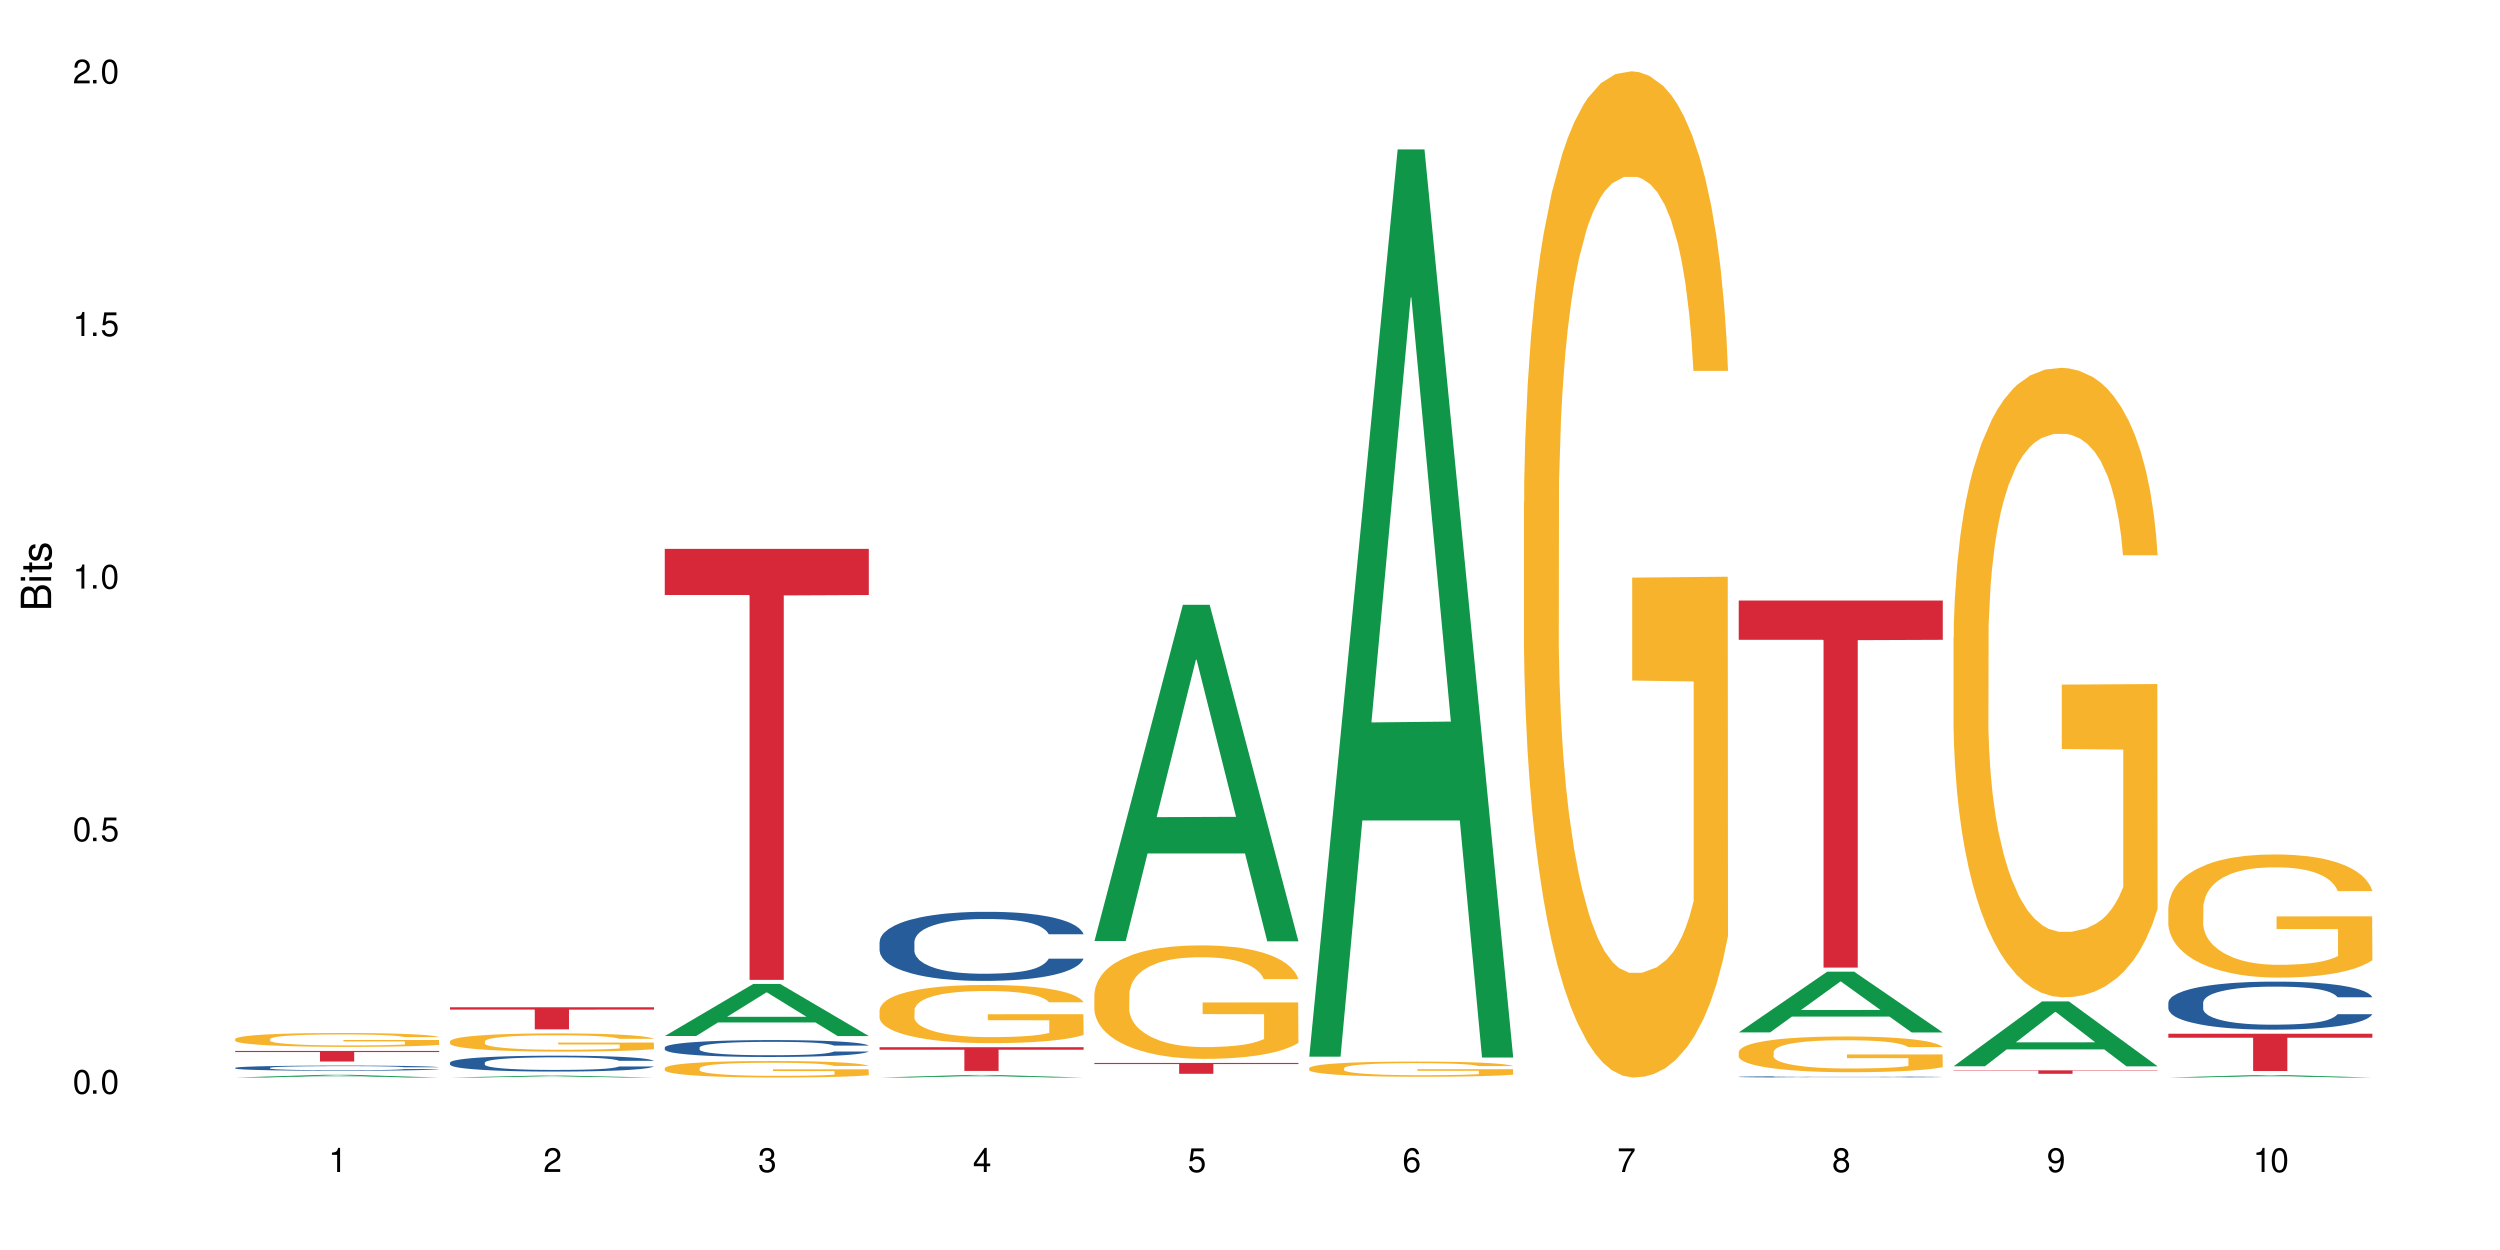 <?xml version="1.0" encoding="UTF-8"?>
<svg xmlns="http://www.w3.org/2000/svg" xmlns:xlink="http://www.w3.org/1999/xlink" width="720" height="360" viewBox="0 0 720 360">
<defs>
<g>
<g id="glyph-0-0">
</g>
<g id="glyph-0-1">
<path d="M 2.641 -6.938 C 2 -6.938 1.422 -6.656 1.078 -6.172 C 0.641 -5.562 0.406 -4.641 0.406 -3.359 C 0.406 -1.016 1.188 0.219 2.641 0.219 C 4.078 0.219 4.859 -1.016 4.859 -3.297 C 4.859 -4.641 4.656 -5.547 4.203 -6.172 C 3.844 -6.656 3.281 -6.938 2.641 -6.938 Z M 2.641 -6.188 C 3.547 -6.188 4 -5.25 4 -3.375 C 4 -1.406 3.562 -0.484 2.625 -0.484 C 1.734 -0.484 1.281 -1.438 1.281 -3.344 C 1.281 -5.25 1.734 -6.188 2.641 -6.188 Z M 2.641 -6.188 "/>
</g>
<g id="glyph-0-2">
<path d="M 1.828 -1 L 0.828 -1 L 0.828 0 L 1.828 0 Z M 1.828 -1 "/>
</g>
<g id="glyph-0-3">
<path d="M 4.562 -6.797 L 1.062 -6.797 L 0.547 -3.094 L 1.328 -3.094 C 1.719 -3.562 2.047 -3.734 2.578 -3.734 C 3.484 -3.734 4.062 -3.109 4.062 -2.094 C 4.062 -1.125 3.484 -0.531 2.578 -0.531 C 1.828 -0.531 1.375 -0.906 1.188 -1.672 L 0.328 -1.672 C 0.453 -1.109 0.547 -0.844 0.75 -0.594 C 1.125 -0.078 1.828 0.219 2.594 0.219 C 3.969 0.219 4.922 -0.781 4.922 -2.219 C 4.922 -3.562 4.031 -4.484 2.719 -4.484 C 2.25 -4.484 1.859 -4.359 1.469 -4.062 L 1.734 -5.969 L 4.562 -5.969 Z M 4.562 -6.797 "/>
</g>
<g id="glyph-0-4">
<path d="M 2.484 -4.938 L 2.484 0 L 3.328 0 L 3.328 -6.938 L 2.766 -6.938 C 2.469 -5.875 2.281 -5.734 0.984 -5.562 L 0.984 -4.938 Z M 2.484 -4.938 "/>
</g>
<g id="glyph-0-5">
<path d="M 4.859 -0.828 L 1.281 -0.828 C 1.359 -1.406 1.672 -1.781 2.5 -2.281 L 3.469 -2.828 C 4.406 -3.344 4.906 -4.062 4.906 -4.906 C 4.906 -5.484 4.672 -6.031 4.266 -6.406 C 3.859 -6.766 3.375 -6.938 2.719 -6.938 C 1.859 -6.938 1.219 -6.625 0.844 -6.031 C 0.609 -5.672 0.5 -5.234 0.484 -4.531 L 1.328 -4.531 C 1.359 -5.016 1.406 -5.281 1.531 -5.516 C 1.75 -5.938 2.188 -6.203 2.703 -6.203 C 3.469 -6.203 4.031 -5.641 4.031 -4.891 C 4.031 -4.344 3.719 -3.859 3.125 -3.516 L 2.234 -3 C 0.812 -2.172 0.406 -1.531 0.328 -0.016 L 4.859 -0.016 Z M 4.859 -0.828 "/>
</g>
<g id="glyph-0-6">
<path d="M 2.125 -3.188 L 2.578 -3.188 C 3.5 -3.188 3.984 -2.766 3.984 -1.922 C 3.984 -1.062 3.469 -0.531 2.594 -0.531 C 1.656 -0.531 1.203 -1 1.156 -2.016 L 0.312 -2.016 C 0.344 -1.453 0.438 -1.094 0.609 -0.781 C 0.953 -0.109 1.625 0.219 2.547 0.219 C 3.953 0.219 4.859 -0.625 4.859 -1.938 C 4.859 -2.828 4.516 -3.297 3.703 -3.594 C 4.344 -3.844 4.656 -4.328 4.656 -5.031 C 4.656 -6.219 3.875 -6.938 2.578 -6.938 C 1.203 -6.938 0.484 -6.172 0.453 -4.703 L 1.297 -4.703 C 1.312 -5.125 1.344 -5.359 1.453 -5.578 C 1.641 -5.969 2.062 -6.203 2.594 -6.203 C 3.344 -6.203 3.797 -5.75 3.797 -5 C 3.797 -4.516 3.609 -4.219 3.25 -4.047 C 3.016 -3.953 2.703 -3.922 2.125 -3.906 Z M 2.125 -3.188 "/>
</g>
<g id="glyph-0-7">
<path d="M 3.141 -1.672 L 3.141 0 L 3.984 0 L 3.984 -1.672 L 4.984 -1.672 L 4.984 -2.438 L 3.984 -2.438 L 3.984 -6.938 L 3.359 -6.938 L 0.266 -2.578 L 0.266 -1.672 Z M 3.141 -2.438 L 1 -2.438 L 3.141 -5.5 Z M 3.141 -2.438 "/>
</g>
<g id="glyph-0-8">
<path d="M 4.781 -5.125 C 4.609 -6.266 3.891 -6.938 2.844 -6.938 C 2.094 -6.938 1.422 -6.578 1.031 -5.953 C 0.594 -5.266 0.406 -4.422 0.406 -3.172 C 0.406 -2 0.578 -1.25 0.984 -0.641 C 1.359 -0.078 1.953 0.219 2.703 0.219 C 3.984 0.219 4.922 -0.75 4.922 -2.094 C 4.922 -3.375 4.062 -4.281 2.844 -4.281 C 2.172 -4.281 1.641 -4.031 1.281 -3.516 C 1.281 -5.234 1.828 -6.188 2.797 -6.188 C 3.391 -6.188 3.797 -5.797 3.938 -5.125 Z M 2.734 -3.531 C 3.547 -3.531 4.062 -2.953 4.062 -2.031 C 4.062 -1.156 3.484 -0.531 2.703 -0.531 C 1.922 -0.531 1.328 -1.188 1.328 -2.078 C 1.328 -2.938 1.906 -3.531 2.734 -3.531 Z M 2.734 -3.531 "/>
</g>
<g id="glyph-0-9">
<path d="M 4.984 -6.797 L 0.438 -6.797 L 0.438 -5.969 L 4.109 -5.969 C 2.5 -3.656 1.828 -2.234 1.328 0 L 2.219 0 C 2.594 -2.172 3.453 -4.047 4.984 -6.094 Z M 4.984 -6.797 "/>
</g>
<g id="glyph-0-10">
<path d="M 3.75 -3.656 C 4.469 -4.094 4.688 -4.438 4.688 -5.078 C 4.688 -6.172 3.844 -6.938 2.641 -6.938 C 1.438 -6.938 0.594 -6.172 0.594 -5.094 C 0.594 -4.438 0.812 -4.094 1.516 -3.656 C 0.734 -3.266 0.359 -2.703 0.359 -1.922 C 0.359 -0.656 1.281 0.219 2.641 0.219 C 3.984 0.219 4.922 -0.656 4.922 -1.922 C 4.922 -2.703 4.531 -3.266 3.75 -3.656 Z M 2.641 -6.188 C 3.359 -6.188 3.812 -5.75 3.812 -5.062 C 3.812 -4.406 3.344 -3.984 2.641 -3.984 C 1.922 -3.984 1.453 -4.406 1.453 -5.078 C 1.453 -5.75 1.922 -6.188 2.641 -6.188 Z M 2.641 -3.266 C 3.484 -3.266 4.062 -2.719 4.062 -1.906 C 4.062 -1.078 3.484 -0.531 2.625 -0.531 C 1.797 -0.531 1.219 -1.094 1.219 -1.906 C 1.219 -2.719 1.781 -3.266 2.641 -3.266 Z M 2.641 -3.266 "/>
</g>
<g id="glyph-0-11">
<path d="M 0.516 -1.578 C 0.672 -0.453 1.406 0.219 2.438 0.219 C 3.188 0.219 3.859 -0.141 4.266 -0.766 C 4.688 -1.453 4.891 -2.297 4.891 -3.547 C 4.891 -4.719 4.703 -5.453 4.312 -6.078 C 3.938 -6.641 3.344 -6.938 2.594 -6.938 C 1.297 -6.938 0.359 -5.969 0.359 -4.625 C 0.359 -3.344 1.234 -2.453 2.453 -2.453 C 3.094 -2.453 3.578 -2.672 4.016 -3.203 C 4 -1.484 3.469 -0.531 2.5 -0.531 C 1.906 -0.531 1.484 -0.906 1.359 -1.578 Z M 2.578 -6.203 C 3.375 -6.203 3.969 -5.531 3.969 -4.641 C 3.969 -3.797 3.391 -3.188 2.547 -3.188 C 1.734 -3.188 1.234 -3.766 1.234 -4.688 C 1.234 -5.562 1.797 -6.203 2.578 -6.203 Z M 2.578 -6.203 "/>
</g>
<g id="glyph-1-0">
</g>
<g id="glyph-1-1">
<path d="M 0 -0.953 L 0 -4.891 C 0 -5.719 -0.234 -6.344 -0.734 -6.797 C -1.188 -7.234 -1.812 -7.469 -2.5 -7.469 C -3.547 -7.469 -4.188 -7 -4.625 -5.875 C -4.984 -6.688 -5.625 -7.094 -6.531 -7.094 C -7.172 -7.094 -7.734 -6.859 -8.141 -6.391 C -8.562 -5.922 -8.75 -5.344 -8.75 -4.5 L -8.75 -0.953 Z M -4.984 -2.062 L -7.766 -2.062 L -7.766 -4.219 C -7.766 -4.844 -7.688 -5.203 -7.453 -5.5 C -7.219 -5.812 -6.859 -5.969 -6.375 -5.969 C -5.891 -5.969 -5.531 -5.812 -5.297 -5.5 C -5.062 -5.203 -4.984 -4.844 -4.984 -4.219 Z M -0.984 -2.062 L -4 -2.062 L -4 -4.781 C -4 -5.766 -3.438 -6.359 -2.484 -6.359 C -1.547 -6.359 -0.984 -5.766 -0.984 -4.781 Z M -0.984 -2.062 "/>
</g>
<g id="glyph-1-2">
<path d="M -6.281 -1.797 L -6.281 -0.797 L 0 -0.797 L 0 -1.797 Z M -8.75 -1.797 L -8.75 -0.797 L -7.484 -0.797 L -7.484 -1.797 Z M -8.75 -1.797 "/>
</g>
<g id="glyph-1-3">
<path d="M -6.281 -3.047 L -6.281 -2.016 L -8.016 -2.016 L -8.016 -1.016 L -6.281 -1.016 L -6.281 -0.172 L -5.469 -0.172 L -5.469 -1.016 L -0.719 -1.016 C -0.078 -1.016 0.281 -1.453 0.281 -2.234 C 0.281 -2.5 0.25 -2.719 0.188 -3.047 L -0.641 -3.047 C -0.609 -2.906 -0.594 -2.766 -0.594 -2.562 C -0.594 -2.141 -0.719 -2.016 -1.156 -2.016 L -5.469 -2.016 L -5.469 -3.047 Z M -6.281 -3.047 "/>
</g>
<g id="glyph-1-4">
<path d="M -4.531 -5.25 C -5.766 -5.25 -6.469 -4.422 -6.469 -2.969 C -6.469 -1.516 -5.719 -0.562 -4.547 -0.562 C -3.562 -0.562 -3.094 -1.062 -2.734 -2.562 L -2.516 -3.484 C -2.344 -4.188 -2.094 -4.469 -1.641 -4.469 C -1.047 -4.469 -0.641 -3.875 -0.641 -3 C -0.641 -2.453 -0.797 -2 -1.062 -1.75 C -1.25 -1.594 -1.422 -1.531 -1.875 -1.469 L -1.875 -0.406 C -0.422 -0.453 0.281 -1.266 0.281 -2.922 C 0.281 -4.5 -0.5 -5.516 -1.719 -5.516 C -2.656 -5.516 -3.172 -4.984 -3.469 -3.734 L -3.703 -2.766 C -3.891 -1.953 -4.156 -1.609 -4.594 -1.609 C -5.188 -1.609 -5.547 -2.125 -5.547 -2.938 C -5.547 -3.75 -5.203 -4.172 -4.531 -4.203 Z M -4.531 -5.25 "/>
</g>
</g>
</defs>
<rect x="-72" y="-36" width="864" height="432" fill="rgb(100%, 100%, 100%)" fill-opacity="1"/>
<path fill-rule="nonzero" fill="rgb(6.275%, 58.824%, 28.235%)" fill-opacity="1" d="M 67.73 310.332 L 67.793 310.332 L 93.223 309.539 L 100.945 309.539 L 126.5 310.332 L 117.52 310.332 L 111.117 310.125 L 83.051 310.125 L 76.773 310.332 L 67.73 310.332 L 85.75 310.039 L 108.543 310.039 L 97.176 309.668 L 97.051 309.668 L 96.926 309.672 L 85.688 310.039 L 85.75 310.039 Z M 67.73 310.332 "/>
<path fill-rule="nonzero" fill="rgb(14.51%, 36.078%, 60%)" fill-opacity="1" d="M 67.73 307.539 L 67.801 307.535 L 67.801 307.504 L 68.02 307.453 L 68.52 307.387 L 69.02 307.344 L 70.312 307.262 L 72.102 307.188 L 73.965 307.125 L 75.328 307.09 L 76.547 307.062 L 79.34 307.016 L 81.133 306.988 L 83.066 306.965 L 85.434 306.941 L 87.152 306.93 L 91.023 306.906 L 93.891 306.898 L 96.113 306.895 L 100.914 306.895 L 103.781 306.898 L 105.859 306.906 L 108.152 306.918 L 110.086 306.93 L 113.457 306.957 L 116.465 306.996 L 117.828 307.02 L 119.977 307.059 L 121.625 307.102 L 122.773 307.137 L 124.062 307.188 L 125.207 307.246 L 126.07 307.316 L 126.5 307.375 L 116.465 307.375 L 115.965 307.32 L 115.391 307.277 L 114.316 307.223 L 113.238 307.184 L 111.734 307.145 L 110.375 307.117 L 108.512 307.094 L 106.863 307.074 L 105.141 307.062 L 103.492 307.055 L 100.34 307.047 L 96.684 307.047 L 95.324 307.051 L 92.527 307.062 L 91.023 307.07 L 88.871 307.09 L 87.367 307.105 L 85.578 307.133 L 84.359 307.156 L 82.852 307.191 L 81.777 307.223 L 80.559 307.27 L 79.844 307.301 L 79.199 307.34 L 78.625 307.387 L 78.195 307.434 L 77.906 307.484 L 77.766 307.531 L 77.766 307.742 L 77.906 307.789 L 78.266 307.848 L 79.199 307.93 L 80.559 308 L 82.137 308.059 L 83.641 308.098 L 84.5 308.117 L 85.648 308.141 L 87.441 308.168 L 90.02 308.195 L 91.523 308.203 L 93.816 308.215 L 96.184 308.223 L 99.336 308.223 L 102.133 308.215 L 103.996 308.207 L 105.93 308.199 L 108.582 308.176 L 110.23 308.152 L 111.664 308.129 L 112.738 308.102 L 113.457 308.078 L 114.531 308.039 L 115.391 307.992 L 116.035 307.945 L 116.465 307.898 L 126.5 307.898 L 126.07 307.953 L 125.422 308.004 L 124.777 308.043 L 123.777 308.094 L 122.629 308.133 L 120.98 308.184 L 119.617 308.211 L 117.828 308.246 L 116.18 308.273 L 114.387 308.297 L 111.734 308.324 L 110.016 308.336 L 108.152 308.348 L 105.93 308.359 L 103.137 308.367 L 100.125 308.375 L 97.328 308.375 L 94.32 308.371 L 92.098 308.367 L 89.16 308.355 L 85.504 308.332 L 82.852 308.305 L 80.773 308.277 L 78.984 308.254 L 76.977 308.215 L 74.395 308.156 L 72.82 308.109 L 71.746 308.07 L 70.527 308.02 L 69.664 307.973 L 68.664 307.895 L 67.945 307.801 L 67.73 307.727 Z M 67.73 307.539 "/>
<path fill-rule="nonzero" fill="rgb(96.863%, 70.196%, 16.863%)" fill-opacity="1" d="M 67.73 299.215 L 67.801 299.211 L 67.801 299.137 L 68.09 298.973 L 68.805 298.75 L 69.738 298.562 L 70.742 298.418 L 71.387 298.34 L 72.461 298.23 L 73.395 298.148 L 75.758 297.984 L 78.77 297.832 L 80.418 297.766 L 82.281 297.703 L 84.93 297.637 L 86.148 297.609 L 89.875 297.551 L 94.105 297.516 L 98.762 297.504 L 100.914 297.508 L 103.852 297.523 L 107.863 297.562 L 110.16 297.598 L 111.949 297.637 L 113.812 297.684 L 116.105 297.758 L 118.258 297.844 L 119.977 297.93 L 121.695 298.039 L 123.129 298.156 L 124.348 298.285 L 125.422 298.438 L 126.07 298.566 L 126.5 298.695 L 116.535 298.695 L 115.965 298.566 L 115.32 298.469 L 114.242 298.348 L 113.168 298.258 L 112.094 298.191 L 110.086 298.094 L 108.367 298.035 L 106.215 297.984 L 104.137 297.953 L 101.773 297.93 L 100.34 297.926 L 96.543 297.926 L 93.102 297.949 L 91.094 297.98 L 89.66 298.008 L 87.656 298.062 L 86.438 298.105 L 85.719 298.137 L 83.57 298.25 L 82.137 298.352 L 81.348 298.418 L 80.344 298.531 L 79.629 298.629 L 78.84 298.773 L 78.41 298.883 L 77.836 299.133 L 77.766 299.789 L 77.98 299.926 L 78.41 300.074 L 78.984 300.207 L 79.844 300.348 L 80.703 300.453 L 82.207 300.594 L 83.496 300.688 L 84.5 300.75 L 86.438 300.848 L 87.227 300.883 L 89.09 300.949 L 91.023 301 L 93.387 301.043 L 95.18 301.062 L 98.047 301.082 L 101.703 301.082 L 106 301.062 L 108.727 301.031 L 110.59 301.004 L 111.809 300.977 L 113.312 300.938 L 114.387 300.898 L 115.391 300.859 L 116.609 300.797 L 116.609 299.926 L 98.906 299.922 L 98.906 299.516 L 126.426 299.512 L 126.5 300.938 L 124.992 301.035 L 123.129 301.129 L 121.34 301.203 L 119.477 301.266 L 116.824 301.336 L 114.672 301.379 L 111.375 301.43 L 108.367 301.461 L 105.215 301.484 L 102.418 301.496 L 99.121 301.5 L 96.184 301.492 L 93.031 301.469 L 90.52 301.441 L 88.227 301.402 L 85.934 301.355 L 83.066 301.281 L 81.203 301.219 L 79.27 301.141 L 77.336 301.051 L 75.613 300.953 L 74.469 300.875 L 73.32 300.785 L 72.102 300.676 L 70.957 300.555 L 70.098 300.441 L 69.309 300.312 L 68.734 300.191 L 68.16 300.027 L 67.875 299.898 L 67.73 299.785 Z M 67.73 299.215 "/>
<path fill-rule="nonzero" fill="rgb(83.922%, 15.686%, 22.353%)" fill-opacity="1" d="M 67.73 302.664 L 126.5 302.664 L 126.5 302.992 L 102.008 302.992 L 102.008 305.73 L 92.152 305.73 L 92.152 302.996 L 92.008 302.992 L 67.73 302.992 Z M 67.73 302.664 "/>
<path fill-rule="nonzero" fill="rgb(6.275%, 58.824%, 28.235%)" fill-opacity="1" d="M 129.594 310.332 L 129.656 310.332 L 155.082 309.773 L 162.805 309.773 L 188.359 310.332 L 179.383 310.332 L 172.977 310.188 L 144.91 310.188 L 138.633 310.332 L 129.594 310.332 L 147.613 310.125 L 170.402 310.125 L 159.039 309.867 L 158.914 309.863 L 158.789 309.867 L 147.547 310.125 L 147.613 310.125 Z M 129.594 310.332 "/>
<path fill-rule="nonzero" fill="rgb(14.51%, 36.078%, 60%)" fill-opacity="1" d="M 129.594 306.027 L 129.664 306.023 L 129.664 305.922 L 129.879 305.762 L 130.379 305.562 L 130.883 305.426 L 132.172 305.18 L 133.965 304.941 L 135.828 304.754 L 137.188 304.648 L 138.406 304.562 L 141.203 304.41 L 142.992 304.328 L 144.93 304.258 L 147.293 304.188 L 149.016 304.145 L 152.883 304.078 L 155.75 304.051 L 157.973 304.035 L 162.773 304.035 L 165.641 304.055 L 167.719 304.074 L 170.012 304.109 L 171.949 304.145 L 175.316 304.238 L 178.324 304.355 L 179.688 304.422 L 181.836 304.551 L 183.484 304.676 L 184.633 304.785 L 185.922 304.941 L 187.07 305.129 L 187.93 305.34 L 188.359 305.52 L 178.324 305.52 L 177.824 305.352 L 177.25 305.223 L 176.176 305.051 L 175.102 304.93 L 173.598 304.809 L 172.234 304.73 L 170.371 304.652 L 168.723 304.602 L 167.004 304.562 L 165.355 304.539 L 162.199 304.512 L 158.547 304.512 L 157.184 304.52 L 154.391 304.555 L 152.883 304.586 L 150.734 304.645 L 149.23 304.695 L 147.438 304.781 L 146.219 304.852 L 144.715 304.961 L 143.641 305.055 L 142.422 305.195 L 141.703 305.301 L 141.059 305.418 L 140.484 305.555 L 140.055 305.699 L 139.77 305.855 L 139.625 306.004 L 139.625 306.652 L 139.77 306.805 L 140.129 306.98 L 141.059 307.234 L 142.422 307.457 L 143.996 307.633 L 145.504 307.758 L 146.363 307.816 L 147.508 307.883 L 149.301 307.965 L 151.879 308.051 L 153.387 308.082 L 155.68 308.117 L 158.043 308.133 L 161.199 308.133 L 163.992 308.117 L 165.855 308.098 L 167.789 308.062 L 170.441 307.992 L 172.09 307.926 L 173.523 307.844 L 174.598 307.766 L 175.316 307.699 L 176.391 307.57 L 177.25 307.426 L 177.895 307.281 L 178.324 307.141 L 188.359 307.141 L 187.93 307.305 L 187.285 307.469 L 186.641 307.59 L 185.637 307.738 L 184.488 307.867 L 182.84 308.012 L 181.48 308.109 L 179.688 308.215 L 178.039 308.293 L 176.246 308.363 L 173.598 308.449 L 171.875 308.488 L 170.012 308.527 L 167.789 308.559 L 164.996 308.59 L 161.984 308.605 L 159.191 308.609 L 156.18 308.602 L 153.957 308.586 L 151.02 308.547 L 147.367 308.473 L 144.715 308.395 L 142.637 308.312 L 140.844 308.23 L 138.836 308.117 L 136.258 307.934 L 134.68 307.789 L 133.605 307.676 L 132.387 307.512 L 131.527 307.363 L 130.523 307.129 L 129.809 306.832 L 129.594 306.605 Z M 129.594 306.027 "/>
<path fill-rule="nonzero" fill="rgb(96.863%, 70.196%, 16.863%)" fill-opacity="1" d="M 129.594 299.867 L 129.664 299.863 L 129.664 299.77 L 129.949 299.551 L 130.668 299.254 L 131.598 299.012 L 132.602 298.816 L 133.246 298.719 L 134.32 298.574 L 135.254 298.469 L 137.617 298.254 L 140.629 298.051 L 142.277 297.965 L 144.141 297.883 L 146.793 297.793 L 148.012 297.758 L 151.738 297.68 L 155.965 297.633 L 160.625 297.617 L 162.773 297.625 L 165.711 297.645 L 169.727 297.695 L 172.02 297.742 L 173.812 297.793 L 175.676 297.855 L 177.969 297.949 L 180.117 298.066 L 181.836 298.18 L 183.559 298.324 L 184.992 298.477 L 186.211 298.645 L 187.285 298.848 L 187.93 299.016 L 188.359 299.184 L 178.398 299.184 L 177.824 299.016 L 177.18 298.887 L 176.105 298.727 L 175.031 298.613 L 173.953 298.52 L 171.949 298.395 L 170.227 298.32 L 168.078 298.254 L 166 298.207 L 163.633 298.18 L 162.199 298.172 L 158.402 298.172 L 154.961 298.203 L 152.957 298.242 L 151.523 298.281 L 149.516 298.352 L 148.297 298.41 L 147.582 298.449 L 145.43 298.598 L 143.996 298.73 L 143.207 298.824 L 142.207 298.969 L 141.488 299.098 L 140.699 299.289 L 140.27 299.434 L 139.695 299.758 L 139.625 300.621 L 139.84 300.805 L 140.27 301 L 140.844 301.176 L 141.703 301.355 L 142.562 301.496 L 144.07 301.684 L 145.359 301.809 L 146.363 301.891 L 148.297 302.02 L 149.086 302.062 L 150.949 302.148 L 152.883 302.215 L 155.25 302.273 L 157.039 302.301 L 159.906 302.324 L 163.562 302.324 L 167.863 302.297 L 170.586 302.258 L 172.449 302.219 L 173.668 302.188 L 175.172 302.133 L 176.246 302.086 L 177.25 302.031 L 178.469 301.953 L 178.469 300.805 L 160.766 300.801 L 160.766 300.262 L 188.289 300.258 L 188.359 302.133 L 186.855 302.262 L 184.992 302.387 L 183.199 302.484 L 181.336 302.566 L 178.684 302.656 L 176.535 302.715 L 173.238 302.781 L 170.227 302.824 L 167.074 302.852 L 164.277 302.867 L 160.984 302.871 L 158.043 302.863 L 154.891 302.836 L 152.383 302.797 L 150.09 302.746 L 147.797 302.684 L 144.93 302.586 L 143.066 302.504 L 141.129 302.402 L 139.195 302.281 L 137.477 302.152 L 136.328 302.051 L 135.184 301.938 L 133.965 301.793 L 132.816 301.629 L 131.957 301.48 L 131.168 301.312 L 130.594 301.156 L 130.023 300.938 L 129.734 300.766 L 129.594 300.617 Z M 129.594 299.867 "/>
<path fill-rule="nonzero" fill="rgb(83.922%, 15.686%, 22.353%)" fill-opacity="1" d="M 129.594 290.09 L 188.359 290.09 L 188.359 290.77 L 163.867 290.777 L 163.867 296.453 L 154.012 296.453 L 154.012 290.781 L 153.871 290.77 L 129.594 290.77 Z M 129.594 290.09 "/>
<path fill-rule="nonzero" fill="rgb(6.275%, 58.824%, 28.235%)" fill-opacity="1" d="M 191.453 298.371 L 191.516 298.355 L 216.945 283.371 L 224.668 283.371 L 250.219 298.387 L 241.242 298.387 L 234.84 294.465 L 206.773 294.465 L 200.492 298.371 L 191.453 298.371 L 209.473 292.844 L 232.266 292.832 L 220.898 285.824 L 220.773 285.809 L 220.648 285.852 L 209.41 292.832 L 209.473 292.844 Z M 191.453 298.371 "/>
<path fill-rule="nonzero" fill="rgb(14.51%, 36.078%, 60%)" fill-opacity="1" d="M 191.453 301.664 L 191.523 301.66 L 191.523 301.555 L 191.738 301.383 L 192.242 301.172 L 192.742 301.023 L 194.031 300.762 L 195.824 300.508 L 197.688 300.312 L 199.051 300.199 L 200.27 300.109 L 203.062 299.945 L 204.855 299.859 L 206.789 299.785 L 209.156 299.707 L 210.875 299.664 L 214.746 299.594 L 217.613 299.562 L 219.832 299.547 L 224.637 299.547 L 227.5 299.566 L 229.582 299.59 L 231.875 299.625 L 233.809 299.664 L 237.176 299.762 L 240.188 299.887 L 241.547 299.957 L 243.699 300.094 L 245.348 300.23 L 246.492 300.344 L 247.785 300.508 L 248.93 300.707 L 249.789 300.934 L 250.219 301.125 L 240.188 301.125 L 239.684 300.949 L 239.113 300.812 L 238.035 300.629 L 236.961 300.5 L 235.457 300.371 L 234.094 300.285 L 232.23 300.203 L 230.582 300.148 L 228.863 300.109 L 227.215 300.082 L 224.062 300.055 L 220.406 300.055 L 219.043 300.062 L 216.25 300.102 L 214.746 300.133 L 212.594 300.191 L 211.09 300.25 L 209.297 300.34 L 208.078 300.414 L 206.574 300.531 L 205.5 300.633 L 204.281 300.781 L 203.566 300.891 L 202.918 301.016 L 202.348 301.164 L 201.918 301.316 L 201.629 301.48 L 201.484 301.641 L 201.484 302.332 L 201.629 302.492 L 201.988 302.68 L 202.918 302.949 L 204.281 303.184 L 205.859 303.371 L 207.363 303.504 L 208.223 303.566 L 209.371 303.637 L 211.16 303.727 L 213.742 303.816 L 215.246 303.852 L 217.539 303.887 L 219.906 303.906 L 223.059 303.906 L 225.852 303.887 L 227.715 303.863 L 229.652 303.828 L 232.305 303.754 L 233.953 303.684 L 235.387 303.598 L 236.461 303.512 L 237.176 303.441 L 238.254 303.305 L 239.113 303.152 L 239.758 302.996 L 240.188 302.848 L 250.219 302.848 L 249.789 303.023 L 249.145 303.199 L 248.5 303.328 L 247.496 303.484 L 246.352 303.621 L 244.703 303.777 L 243.34 303.879 L 241.547 303.988 L 239.898 304.074 L 238.109 304.148 L 235.457 304.238 L 233.738 304.281 L 231.875 304.324 L 229.652 304.359 L 226.855 304.391 L 223.848 304.406 L 221.051 304.41 L 218.043 304.402 L 215.82 304.387 L 212.883 304.344 L 209.227 304.266 L 206.574 304.18 L 204.496 304.098 L 202.703 304.008 L 200.699 303.887 L 198.117 303.691 L 196.543 303.539 L 195.465 303.414 L 194.246 303.242 L 193.387 303.086 L 192.383 302.84 L 191.668 302.523 L 191.453 302.277 Z M 191.453 301.664 "/>
<path fill-rule="nonzero" fill="rgb(96.863%, 70.196%, 16.863%)" fill-opacity="1" d="M 191.453 307.613 L 191.523 307.609 L 191.523 307.523 L 191.812 307.324 L 192.527 307.059 L 193.461 306.836 L 194.461 306.66 L 195.109 306.57 L 196.184 306.441 L 197.113 306.344 L 199.48 306.148 L 202.488 305.965 L 204.137 305.887 L 206 305.812 L 208.652 305.73 L 209.871 305.703 L 213.598 305.633 L 217.828 305.59 L 222.484 305.574 L 224.637 305.578 L 227.574 305.598 L 231.586 305.645 L 233.879 305.688 L 235.672 305.73 L 237.535 305.789 L 239.828 305.875 L 241.98 305.98 L 243.699 306.082 L 245.418 306.215 L 246.852 306.352 L 248.07 306.504 L 249.145 306.688 L 249.789 306.84 L 250.219 306.992 L 240.258 306.992 L 239.684 306.84 L 239.039 306.723 L 237.965 306.578 L 236.891 306.477 L 235.816 306.391 L 233.809 306.277 L 232.09 306.211 L 229.938 306.148 L 227.859 306.109 L 225.496 306.082 L 224.062 306.074 L 220.262 306.074 L 216.824 306.105 L 214.816 306.141 L 213.383 306.176 L 211.375 306.238 L 210.156 306.293 L 209.441 306.328 L 207.293 306.461 L 205.859 306.582 L 205.07 306.664 L 204.066 306.797 L 203.348 306.914 L 202.562 307.086 L 202.133 307.219 L 201.559 307.512 L 201.484 308.297 L 201.703 308.461 L 202.133 308.637 L 202.703 308.793 L 203.566 308.961 L 204.426 309.086 L 205.93 309.254 L 207.219 309.367 L 208.223 309.441 L 210.156 309.559 L 210.945 309.598 L 212.809 309.676 L 214.746 309.738 L 217.109 309.789 L 218.902 309.816 L 221.77 309.836 L 225.422 309.836 L 229.723 309.812 L 232.445 309.777 L 234.309 309.742 L 235.527 309.711 L 237.035 309.664 L 238.109 309.621 L 239.113 309.57 L 240.332 309.5 L 240.332 308.461 L 222.629 308.457 L 222.629 307.969 L 250.148 307.965 L 250.219 309.664 L 248.715 309.781 L 246.852 309.895 L 245.059 309.98 L 243.195 310.055 L 240.547 310.137 L 238.395 310.188 L 235.098 310.25 L 232.09 310.289 L 228.934 310.316 L 226.141 310.328 L 222.844 310.332 L 219.906 310.324 L 216.75 310.297 L 214.242 310.262 L 211.949 310.219 L 209.656 310.164 L 206.789 310.07 L 204.926 309.996 L 202.992 309.906 L 201.055 309.797 L 199.336 309.68 L 198.191 309.59 L 197.043 309.484 L 195.824 309.355 L 194.68 309.207 L 193.816 309.074 L 193.031 308.922 L 192.457 308.777 L 191.883 308.582 L 191.598 308.426 L 191.453 308.289 Z M 191.453 307.613 "/>
<path fill-rule="nonzero" fill="rgb(83.922%, 15.686%, 22.353%)" fill-opacity="1" d="M 191.453 158.078 L 250.219 158.078 L 250.219 171.367 L 225.727 171.484 L 225.727 282.207 L 215.875 282.207 L 215.875 171.602 L 215.73 171.367 L 191.453 171.367 Z M 191.453 158.078 "/>
<path fill-rule="nonzero" fill="rgb(6.275%, 58.824%, 28.235%)" fill-opacity="1" d="M 253.312 310.332 L 253.375 310.332 L 278.805 309.59 L 286.527 309.59 L 312.082 310.332 L 303.102 310.332 L 296.699 310.137 L 268.633 310.137 L 262.355 310.332 L 253.312 310.332 L 271.332 310.059 L 294.125 310.059 L 282.762 309.711 L 282.508 309.711 L 271.27 310.059 L 271.332 310.059 Z M 253.312 310.332 "/>
<path fill-rule="nonzero" fill="rgb(14.51%, 36.078%, 60%)" fill-opacity="1" d="M 253.312 271.266 L 253.387 271.246 L 253.387 270.809 L 253.602 270.117 L 254.102 269.246 L 254.605 268.645 L 255.895 267.574 L 257.684 266.539 L 259.547 265.738 L 260.91 265.266 L 262.129 264.902 L 264.922 264.227 L 266.715 263.883 L 268.652 263.574 L 271.016 263.266 L 272.734 263.082 L 276.605 262.793 L 279.473 262.664 L 281.695 262.609 L 286.496 262.609 L 289.363 262.684 L 291.441 262.773 L 293.734 262.918 L 295.668 263.082 L 299.039 263.484 L 302.047 263.992 L 303.41 264.281 L 305.559 264.848 L 307.207 265.391 L 308.355 265.863 L 309.645 266.539 L 310.793 267.355 L 311.652 268.281 L 312.082 269.062 L 302.047 269.062 L 301.547 268.336 L 300.973 267.773 L 299.898 267.027 L 298.824 266.5 L 297.316 265.973 L 295.957 265.629 L 294.094 265.281 L 292.445 265.062 L 290.723 264.902 L 289.074 264.793 L 285.922 264.684 L 282.266 264.684 L 280.906 264.719 L 278.109 264.863 L 276.605 264.992 L 274.457 265.246 L 272.949 265.484 L 271.16 265.848 L 269.941 266.156 L 268.434 266.629 L 267.359 267.047 L 266.141 267.645 L 265.426 268.102 L 264.781 268.609 L 264.207 269.211 L 263.777 269.848 L 263.492 270.52 L 263.348 271.172 L 263.348 273.992 L 263.492 274.645 L 263.848 275.41 L 264.781 276.52 L 266.141 277.484 L 267.719 278.246 L 269.223 278.793 L 270.082 279.047 L 271.23 279.336 L 273.023 279.699 L 275.602 280.062 L 277.105 280.211 L 279.402 280.355 L 281.766 280.43 L 284.918 280.43 L 287.715 280.355 L 289.578 280.266 L 291.512 280.117 L 294.164 279.809 L 295.812 279.52 L 297.246 279.172 L 298.32 278.828 L 299.039 278.535 L 300.113 277.973 L 300.973 277.355 L 301.617 276.719 L 302.047 276.102 L 312.082 276.102 L 311.652 276.828 L 311.008 277.539 L 310.363 278.062 L 309.359 278.699 L 308.211 279.266 L 306.562 279.902 L 305.203 280.32 L 303.41 280.773 L 301.762 281.117 L 299.969 281.43 L 297.316 281.793 L 295.598 281.973 L 293.734 282.137 L 291.512 282.281 L 288.719 282.41 L 285.707 282.484 L 282.914 282.5 L 279.902 282.465 L 277.68 282.391 L 274.742 282.227 L 271.086 281.902 L 268.434 281.555 L 266.355 281.211 L 264.566 280.848 L 262.559 280.355 L 259.98 279.555 L 258.402 278.938 L 257.328 278.43 L 256.109 277.719 L 255.25 277.082 L 254.246 276.062 L 253.527 274.773 L 253.312 273.773 Z M 253.312 271.266 "/>
<path fill-rule="nonzero" fill="rgb(96.863%, 70.196%, 16.863%)" fill-opacity="1" d="M 253.312 290.844 L 253.387 290.832 L 253.387 290.523 L 253.672 289.836 L 254.387 288.887 L 255.32 288.105 L 256.324 287.492 L 256.969 287.172 L 258.043 286.711 L 258.977 286.375 L 261.34 285.688 L 264.352 285.043 L 266 284.766 L 267.863 284.508 L 270.516 284.215 L 271.73 284.109 L 275.461 283.863 L 279.688 283.711 L 284.348 283.664 L 286.496 283.68 L 289.434 283.742 L 293.449 283.91 L 295.742 284.062 L 297.531 284.215 L 299.395 284.414 L 301.691 284.723 L 303.84 285.09 L 305.559 285.457 L 307.281 285.914 L 308.715 286.406 L 309.93 286.941 L 311.008 287.586 L 311.652 288.121 L 312.082 288.656 L 302.121 288.656 L 301.547 288.121 L 300.902 287.707 L 299.824 287.203 L 298.75 286.836 L 297.676 286.543 L 295.668 286.145 L 293.949 285.898 L 291.801 285.688 L 289.723 285.547 L 287.355 285.457 L 285.922 285.426 L 282.125 285.426 L 278.684 285.531 L 276.676 285.656 L 275.242 285.777 L 273.238 286.008 L 272.02 286.191 L 271.301 286.312 L 269.152 286.789 L 267.719 287.215 L 266.93 287.508 L 265.926 287.969 L 265.211 288.379 L 264.422 288.992 L 263.992 289.453 L 263.418 290.492 L 263.348 293.25 L 263.562 293.832 L 263.992 294.457 L 264.566 295.012 L 265.426 295.594 L 266.285 296.035 L 267.789 296.633 L 269.082 297.031 L 270.082 297.293 L 272.02 297.703 L 272.809 297.844 L 274.672 298.117 L 276.605 298.332 L 278.973 298.516 L 280.762 298.609 L 283.629 298.684 L 287.285 298.684 L 291.586 298.594 L 294.309 298.469 L 296.172 298.348 L 297.391 298.242 L 298.895 298.07 L 299.969 297.918 L 300.973 297.75 L 302.191 297.492 L 302.191 293.832 L 284.488 293.816 L 284.488 292.102 L 312.008 292.086 L 312.082 298.07 L 310.578 298.484 L 308.715 298.883 L 306.922 299.191 L 305.059 299.449 L 302.406 299.742 L 300.258 299.926 L 296.961 300.141 L 293.949 300.277 L 290.797 300.367 L 288 300.414 L 284.703 300.43 L 281.766 300.398 L 278.613 300.309 L 276.105 300.184 L 273.812 300.031 L 271.516 299.832 L 268.652 299.512 L 266.789 299.25 L 264.852 298.93 L 262.918 298.547 L 261.195 298.133 L 260.051 297.812 L 258.902 297.445 L 257.684 296.984 L 256.539 296.465 L 255.68 295.988 L 254.891 295.453 L 254.316 294.949 L 253.742 294.262 L 253.457 293.707 L 253.312 293.234 Z M 253.312 290.844 "/>
<path fill-rule="nonzero" fill="rgb(83.922%, 15.686%, 22.353%)" fill-opacity="1" d="M 253.312 301.594 L 312.082 301.594 L 312.082 302.324 L 287.59 302.332 L 287.59 308.426 L 277.734 308.426 L 277.734 302.34 L 277.594 302.324 L 253.312 302.324 Z M 253.312 301.594 "/>
<path fill-rule="nonzero" fill="rgb(6.275%, 58.824%, 28.235%)" fill-opacity="1" d="M 315.176 271.008 L 315.238 270.918 L 340.664 174.184 L 348.387 174.184 L 373.941 271.102 L 364.965 271.102 L 358.559 245.801 L 330.496 245.801 L 324.215 271.008 L 315.176 271.008 L 333.195 235.336 L 355.984 235.246 L 344.621 190.016 L 344.496 189.926 L 344.371 190.199 L 333.133 235.246 L 333.195 235.336 Z M 315.176 271.008 "/>
<path fill-rule="nonzero" fill="rgb(96.863%, 70.196%, 16.863%)" fill-opacity="1" d="M 315.176 286.266 L 315.246 286.234 L 315.246 285.637 L 315.531 284.293 L 316.25 282.445 L 317.18 280.922 L 318.184 279.727 L 318.828 279.102 L 319.906 278.203 L 320.836 277.547 L 323.203 276.203 L 326.211 274.949 L 327.859 274.414 L 329.723 273.906 L 332.375 273.34 L 333.594 273.129 L 337.32 272.652 L 341.547 272.355 L 346.207 272.266 L 348.355 272.293 L 351.297 272.414 L 355.309 272.742 L 357.602 273.039 L 359.395 273.34 L 361.258 273.727 L 363.551 274.324 L 365.699 275.039 L 367.422 275.758 L 369.141 276.652 L 370.574 277.609 L 371.793 278.652 L 372.867 279.906 L 373.512 280.949 L 373.941 281.996 L 363.98 281.996 L 363.406 280.949 L 362.762 280.145 L 361.688 279.16 L 360.613 278.445 L 359.535 277.875 L 357.531 277.102 L 355.809 276.621 L 353.66 276.203 L 351.582 275.938 L 349.215 275.758 L 347.785 275.695 L 343.984 275.695 L 340.547 275.906 L 338.539 276.145 L 337.105 276.383 L 335.098 276.832 L 333.879 277.191 L 333.164 277.43 L 331.012 278.355 L 329.578 279.191 L 328.793 279.758 L 327.789 280.652 L 327.07 281.457 L 326.281 282.652 L 325.852 283.547 L 325.281 285.578 L 325.207 290.953 L 325.422 292.086 L 325.852 293.309 L 326.426 294.383 L 327.285 295.52 L 328.145 296.387 L 329.652 297.551 L 330.941 298.324 L 331.945 298.832 L 333.879 299.641 L 334.668 299.906 L 336.531 300.445 L 338.465 300.863 L 340.832 301.223 L 342.625 301.398 L 345.488 301.551 L 349.145 301.551 L 353.445 301.371 L 356.168 301.133 L 358.031 300.891 L 359.25 300.684 L 360.754 300.355 L 361.832 300.059 L 362.832 299.727 L 364.051 299.223 L 364.051 292.086 L 346.352 292.055 L 346.352 288.711 L 373.871 288.684 L 373.941 300.355 L 372.438 301.16 L 370.574 301.938 L 368.781 302.535 L 366.918 303.043 L 364.266 303.609 L 362.117 303.969 L 358.82 304.387 L 355.809 304.652 L 352.656 304.832 L 349.863 304.922 L 346.566 304.953 L 343.625 304.895 L 340.473 304.715 L 337.965 304.477 L 335.672 304.176 L 333.379 303.789 L 330.512 303.16 L 328.648 302.652 L 326.715 302.027 L 324.777 301.281 L 323.059 300.473 L 321.91 299.848 L 320.766 299.133 L 319.547 298.234 L 318.398 297.219 L 317.539 296.297 L 316.75 295.25 L 316.18 294.266 L 315.605 292.922 L 315.316 291.848 L 315.176 290.922 Z M 315.176 286.266 "/>
<path fill-rule="nonzero" fill="rgb(83.922%, 15.686%, 22.353%)" fill-opacity="1" d="M 315.176 306.117 L 373.941 306.117 L 373.941 306.453 L 349.449 306.457 L 349.449 309.258 L 339.594 309.258 L 339.594 306.457 L 339.453 306.453 L 315.176 306.453 Z M 315.176 306.117 "/>
<path fill-rule="nonzero" fill="rgb(6.275%, 58.824%, 28.235%)" fill-opacity="1" d="M 377.035 304.324 L 377.098 304.078 L 402.527 43.027 L 410.25 43.027 L 435.805 304.57 L 426.824 304.57 L 420.422 236.297 L 392.355 236.297 L 386.078 304.324 L 377.035 304.324 L 395.055 208.055 L 417.848 207.812 L 406.48 85.758 L 406.355 85.512 L 406.23 86.25 L 394.992 207.812 L 395.055 208.055 Z M 377.035 304.324 "/>
<path fill-rule="nonzero" fill="rgb(96.863%, 70.196%, 16.863%)" fill-opacity="1" d="M 377.035 307.609 L 377.105 307.605 L 377.105 307.523 L 377.395 307.344 L 378.109 307.098 L 379.043 306.891 L 380.047 306.73 L 380.691 306.648 L 381.766 306.527 L 382.695 306.441 L 385.062 306.262 L 388.07 306.094 L 389.719 306.02 L 391.582 305.953 L 394.234 305.875 L 395.453 305.848 L 399.18 305.785 L 403.41 305.746 L 408.066 305.73 L 410.219 305.738 L 413.156 305.754 L 417.168 305.797 L 419.461 305.836 L 421.254 305.875 L 423.117 305.93 L 425.41 306.008 L 427.562 306.105 L 429.281 306.199 L 431 306.32 L 432.434 306.449 L 433.652 306.59 L 434.727 306.758 L 435.375 306.895 L 435.805 307.035 L 425.84 307.035 L 425.27 306.895 L 424.621 306.789 L 423.547 306.656 L 422.473 306.559 L 421.398 306.484 L 419.391 306.379 L 417.672 306.316 L 415.52 306.262 L 413.441 306.223 L 411.078 306.199 L 409.645 306.191 L 405.848 306.191 L 402.406 306.219 L 400.398 306.254 L 398.965 306.285 L 396.961 306.344 L 395.742 306.391 L 395.023 306.426 L 392.875 306.547 L 391.441 306.66 L 390.652 306.734 L 389.648 306.855 L 388.934 306.965 L 388.145 307.125 L 387.715 307.242 L 387.141 307.516 L 387.07 308.234 L 387.285 308.387 L 387.715 308.551 L 388.289 308.695 L 389.148 308.848 L 390.008 308.965 L 391.512 309.117 L 392.801 309.223 L 393.805 309.293 L 395.742 309.398 L 396.527 309.434 L 398.391 309.508 L 400.328 309.562 L 402.691 309.609 L 404.484 309.637 L 407.352 309.656 L 411.008 309.656 L 415.305 309.633 L 418.031 309.598 L 419.895 309.566 L 421.109 309.539 L 422.617 309.496 L 423.691 309.453 L 424.695 309.41 L 425.914 309.344 L 425.914 308.387 L 408.211 308.383 L 408.211 307.934 L 435.73 307.93 L 435.805 309.496 L 434.297 309.602 L 432.434 309.707 L 430.645 309.785 L 428.781 309.855 L 426.129 309.93 L 423.977 309.98 L 420.68 310.035 L 417.672 310.07 L 414.52 310.094 L 411.723 310.105 L 408.426 310.109 L 405.488 310.102 L 402.336 310.078 L 399.824 310.047 L 397.531 310.008 L 395.238 309.953 L 392.371 309.871 L 390.508 309.805 L 388.574 309.719 L 386.641 309.617 L 384.918 309.512 L 383.773 309.426 L 382.625 309.332 L 381.406 309.211 L 380.262 309.074 L 379.398 308.949 L 378.613 308.812 L 378.039 308.68 L 377.465 308.5 L 377.18 308.355 L 377.035 308.23 Z M 377.035 307.609 "/>
<path fill-rule="nonzero" fill="rgb(96.863%, 70.196%, 16.863%)" fill-opacity="1" d="M 438.895 144.652 L 438.969 144.387 L 438.969 139.094 L 439.254 127.184 L 439.973 110.777 L 440.902 97.277 L 441.906 86.691 L 442.551 81.133 L 443.625 73.195 L 444.559 67.371 L 446.922 55.461 L 449.934 44.348 L 451.582 39.582 L 453.445 35.082 L 456.098 30.055 L 457.316 28.203 L 461.043 23.965 L 465.27 21.32 L 469.93 20.527 L 472.078 20.789 L 475.016 21.848 L 479.031 24.762 L 481.324 27.406 L 483.117 30.055 L 484.98 33.496 L 487.273 38.789 L 489.422 45.141 L 491.141 51.492 L 492.863 59.43 L 494.297 67.902 L 495.516 77.164 L 496.59 88.281 L 497.234 97.543 L 497.664 106.805 L 487.703 106.805 L 487.129 97.543 L 486.484 90.398 L 485.41 81.664 L 484.332 75.312 L 483.258 70.281 L 481.254 63.402 L 479.531 59.168 L 477.383 55.461 L 475.305 53.078 L 472.938 51.492 L 471.504 50.961 L 467.707 50.961 L 464.266 52.816 L 462.262 54.934 L 460.828 57.051 L 458.82 61.02 L 457.602 64.195 L 456.887 66.312 L 454.734 74.516 L 453.301 81.93 L 452.512 86.957 L 451.512 94.898 L 450.793 102.043 L 450.004 112.629 L 449.574 120.57 L 449 138.566 L 448.93 186.207 L 449.145 196.262 L 449.574 207.113 L 450.148 216.641 L 451.008 226.699 L 451.867 234.375 L 453.375 244.695 L 454.664 251.578 L 455.668 256.078 L 457.602 263.223 L 458.391 265.605 L 460.254 270.367 L 462.188 274.074 L 464.555 277.25 L 466.344 278.836 L 469.211 280.16 L 472.867 280.16 L 477.168 278.574 L 479.891 276.457 L 481.754 274.34 L 482.973 272.484 L 484.477 269.574 L 485.551 266.926 L 486.555 264.016 L 487.773 259.516 L 487.773 196.262 L 470.07 195.996 L 470.07 166.355 L 497.594 166.09 L 497.664 269.574 L 496.16 276.719 L 494.297 283.602 L 492.504 288.895 L 490.641 293.395 L 487.988 298.422 L 485.84 301.598 L 482.543 305.305 L 479.531 307.688 L 476.379 309.273 L 473.582 310.066 L 470.285 310.332 L 467.348 309.805 L 464.195 308.215 L 461.688 306.098 L 459.395 303.453 L 457.102 300.012 L 454.234 294.453 L 452.371 289.953 L 450.434 284.395 L 448.5 277.777 L 446.781 270.633 L 445.633 265.074 L 444.484 258.723 L 443.27 250.781 L 442.121 241.785 L 441.262 233.578 L 440.473 224.316 L 439.898 215.582 L 439.328 203.672 L 439.039 194.145 L 438.895 185.941 Z M 438.895 144.652 "/>
<path fill-rule="nonzero" fill="rgb(6.275%, 58.824%, 28.235%)" fill-opacity="1" d="M 500.758 297.328 L 500.82 297.312 L 526.25 279.836 L 533.973 279.836 L 559.523 297.344 L 550.547 297.344 L 544.141 292.773 L 516.078 292.773 L 509.797 297.328 L 500.758 297.328 L 518.777 290.883 L 541.566 290.867 L 530.203 282.695 L 530.078 282.68 L 529.953 282.73 L 518.715 290.867 L 518.777 290.883 Z M 500.758 297.328 "/>
<path fill-rule="nonzero" fill="rgb(14.51%, 36.078%, 60%)" fill-opacity="1" d="M 500.758 310.125 L 500.828 310.125 L 500.828 310.117 L 501.043 310.102 L 501.547 310.086 L 502.047 310.074 L 503.336 310.055 L 505.129 310.035 L 506.992 310.02 L 508.355 310.012 L 509.57 310.004 L 512.367 309.992 L 514.16 309.988 L 516.094 309.98 L 518.461 309.977 L 520.18 309.973 L 524.051 309.965 L 538.883 309.965 L 541.18 309.969 L 543.113 309.973 L 546.48 309.98 L 549.492 309.988 L 550.852 309.992 L 553.004 310.004 L 554.652 310.016 L 555.797 310.023 L 557.09 310.035 L 558.234 310.051 L 559.094 310.066 L 559.523 310.082 L 549.492 310.082 L 548.988 310.07 L 548.418 310.059 L 547.34 310.047 L 546.266 310.035 L 544.762 310.027 L 543.398 310.02 L 541.535 310.012 L 539.887 310.008 L 538.168 310.004 L 536.52 310.004 L 533.367 310 L 529.711 310 L 528.348 310.004 L 525.555 310.004 L 524.051 310.008 L 521.898 310.012 L 520.395 310.016 L 518.602 310.023 L 517.383 310.027 L 515.879 310.039 L 514.805 310.047 L 513.586 310.055 L 512.867 310.066 L 512.223 310.074 L 511.652 310.086 L 511.219 310.098 L 510.934 310.109 L 510.789 310.121 L 510.789 310.176 L 510.934 310.188 L 511.293 310.199 L 512.223 310.223 L 513.586 310.238 L 515.164 310.254 L 516.668 310.262 L 517.527 310.27 L 518.676 310.273 L 520.465 310.281 L 523.047 310.289 L 524.551 310.289 L 526.844 310.293 L 535.156 310.293 L 537.02 310.289 L 538.957 310.289 L 541.609 310.281 L 543.258 310.277 L 544.691 310.27 L 545.766 310.266 L 546.48 310.258 L 547.555 310.25 L 548.418 310.238 L 549.062 310.227 L 549.492 310.215 L 559.523 310.215 L 559.094 310.227 L 557.805 310.25 L 556.801 310.262 L 555.656 310.273 L 554.008 310.285 L 552.645 310.293 L 550.852 310.301 L 549.203 310.309 L 547.414 310.312 L 544.762 310.32 L 543.043 310.324 L 541.18 310.324 L 538.957 310.328 L 536.16 310.332 L 525.125 310.332 L 522.188 310.328 L 518.531 310.32 L 515.879 310.316 L 513.801 310.309 L 512.008 310.301 L 510.004 310.293 L 507.422 310.277 L 505.844 310.266 L 504.77 310.258 L 503.551 310.242 L 502.691 310.23 L 501.688 310.211 L 500.973 310.188 L 500.758 310.172 Z M 500.758 310.125 "/>
<path fill-rule="nonzero" fill="rgb(96.863%, 70.196%, 16.863%)" fill-opacity="1" d="M 500.758 302.914 L 500.828 302.906 L 500.828 302.719 L 501.117 302.297 L 501.832 301.711 L 502.766 301.234 L 503.766 300.855 L 504.414 300.66 L 505.488 300.379 L 506.418 300.172 L 508.785 299.75 L 511.793 299.352 L 513.441 299.184 L 515.305 299.023 L 517.957 298.848 L 519.176 298.781 L 522.902 298.629 L 527.133 298.535 L 531.789 298.508 L 533.938 298.516 L 536.879 298.555 L 540.891 298.656 L 543.184 298.75 L 544.977 298.848 L 546.84 298.969 L 549.133 299.156 L 551.281 299.383 L 553.004 299.605 L 554.723 299.891 L 556.156 300.191 L 557.375 300.52 L 558.449 300.914 L 559.094 301.242 L 559.523 301.57 L 549.562 301.57 L 548.988 301.242 L 548.344 300.988 L 547.27 300.68 L 546.195 300.453 L 545.121 300.273 L 543.113 300.031 L 541.395 299.879 L 539.242 299.75 L 537.164 299.664 L 534.801 299.605 L 533.367 299.59 L 529.566 299.59 L 526.129 299.652 L 524.121 299.73 L 522.688 299.805 L 520.68 299.945 L 519.461 300.059 L 518.746 300.133 L 516.598 300.426 L 515.164 300.688 L 514.375 300.867 L 513.371 301.148 L 512.652 301.402 L 511.867 301.777 L 511.438 302.059 L 510.863 302.699 L 510.789 304.391 L 511.004 304.75 L 511.438 305.133 L 512.008 305.473 L 512.867 305.828 L 513.73 306.102 L 515.234 306.469 L 516.523 306.711 L 517.527 306.871 L 519.461 307.125 L 520.25 307.211 L 522.113 307.379 L 524.051 307.512 L 526.414 307.625 L 528.207 307.68 L 531.074 307.727 L 534.727 307.727 L 539.027 307.672 L 541.75 307.598 L 543.613 307.52 L 544.832 307.453 L 546.34 307.352 L 547.414 307.258 L 548.418 307.152 L 549.633 306.996 L 549.633 304.75 L 531.934 304.738 L 531.934 303.688 L 559.453 303.676 L 559.523 307.352 L 558.02 307.605 L 556.156 307.852 L 554.363 308.039 L 552.5 308.199 L 549.852 308.375 L 547.699 308.488 L 544.402 308.621 L 541.395 308.703 L 538.238 308.762 L 535.445 308.789 L 532.148 308.801 L 529.211 308.781 L 526.055 308.723 L 523.547 308.648 L 521.254 308.555 L 518.961 308.434 L 516.094 308.234 L 514.23 308.074 L 512.297 307.879 L 510.359 307.645 L 508.641 307.391 L 507.492 307.191 L 506.348 306.965 L 505.129 306.684 L 503.98 306.363 L 503.121 306.074 L 502.332 305.746 L 501.762 305.434 L 501.188 305.012 L 500.902 304.672 L 500.758 304.383 Z M 500.758 302.914 "/>
<path fill-rule="nonzero" fill="rgb(83.922%, 15.686%, 22.353%)" fill-opacity="1" d="M 500.758 172.949 L 559.523 172.949 L 559.523 184.266 L 535.031 184.367 L 535.031 278.672 L 525.18 278.672 L 525.18 184.465 L 525.035 184.266 L 500.758 184.266 Z M 500.758 172.949 "/>
<path fill-rule="nonzero" fill="rgb(6.275%, 58.824%, 28.235%)" fill-opacity="1" d="M 562.617 307.082 L 562.68 307.062 L 588.109 288.398 L 595.832 288.398 L 621.387 307.098 L 612.406 307.098 L 606.004 302.219 L 577.938 302.219 L 571.66 307.082 L 562.617 307.082 L 580.637 300.199 L 603.43 300.18 L 592.066 291.453 L 591.938 291.438 L 591.812 291.488 L 580.574 300.18 L 580.637 300.199 Z M 562.617 307.082 "/>
<path fill-rule="nonzero" fill="rgb(96.863%, 70.196%, 16.863%)" fill-opacity="1" d="M 562.617 183.59 L 562.691 183.426 L 562.691 180.113 L 562.977 172.664 L 563.691 162.398 L 564.625 153.953 L 565.629 147.332 L 566.273 143.852 L 567.348 138.887 L 568.281 135.242 L 570.645 127.793 L 573.656 120.84 L 575.305 117.859 L 577.168 115.043 L 579.816 111.898 L 581.035 110.738 L 584.762 108.09 L 588.992 106.434 L 593.648 105.938 L 595.801 106.102 L 598.738 106.766 L 602.754 108.586 L 605.047 110.242 L 606.836 111.898 L 608.699 114.051 L 610.992 117.363 L 613.145 121.336 L 614.863 125.309 L 616.586 130.277 L 618.016 135.574 L 619.234 141.371 L 620.312 148.324 L 620.957 154.117 L 621.387 159.914 L 611.426 159.914 L 610.852 154.117 L 610.207 149.648 L 609.129 144.184 L 608.055 140.211 L 606.98 137.066 L 604.973 132.762 L 603.254 130.109 L 601.105 127.793 L 599.023 126.305 L 596.66 125.309 L 595.227 124.977 L 591.43 124.977 L 587.988 126.137 L 585.98 127.461 L 584.547 128.785 L 582.543 131.27 L 581.324 133.258 L 580.605 134.582 L 578.457 139.715 L 577.023 144.352 L 576.234 147.496 L 575.23 152.461 L 574.516 156.934 L 573.727 163.555 L 573.297 168.523 L 572.723 179.781 L 572.652 209.586 L 572.867 215.875 L 573.297 222.664 L 573.871 228.625 L 574.73 234.918 L 575.59 239.719 L 577.094 246.176 L 578.387 250.48 L 579.387 253.293 L 581.324 257.766 L 582.113 259.254 L 583.977 262.234 L 585.91 264.555 L 588.273 266.539 L 590.066 267.535 L 592.934 268.359 L 596.59 268.359 L 600.891 267.367 L 603.613 266.043 L 605.477 264.719 L 606.695 263.559 L 608.199 261.738 L 609.273 260.082 L 610.277 258.262 L 611.496 255.445 L 611.496 215.875 L 593.793 215.711 L 593.793 197.168 L 621.312 197 L 621.387 261.738 L 619.879 266.207 L 618.016 270.512 L 616.227 273.824 L 614.363 276.641 L 611.711 279.785 L 609.559 281.773 L 606.266 284.09 L 603.254 285.582 L 600.102 286.574 L 597.305 287.07 L 594.008 287.234 L 591.07 286.906 L 587.918 285.91 L 585.41 284.586 L 583.113 282.93 L 580.82 280.777 L 577.953 277.301 L 576.09 274.488 L 574.156 271.012 L 572.223 266.871 L 570.5 262.402 L 569.355 258.922 L 568.207 254.949 L 566.988 249.984 L 565.844 244.355 L 564.984 239.223 L 564.195 233.426 L 563.621 227.961 L 563.047 220.512 L 562.762 214.551 L 562.617 209.418 Z M 562.617 183.59 "/>
<path fill-rule="nonzero" fill="rgb(83.922%, 15.686%, 22.353%)" fill-opacity="1" d="M 562.617 308.262 L 621.387 308.262 L 621.387 308.367 L 596.895 308.371 L 596.895 309.254 L 587.039 309.254 L 587.039 308.371 L 586.895 308.367 L 562.617 308.367 Z M 562.617 308.262 "/>
<path fill-rule="nonzero" fill="rgb(6.275%, 58.824%, 28.235%)" fill-opacity="1" d="M 624.48 310.332 L 624.543 310.332 L 649.969 309.609 L 657.691 309.609 L 683.246 310.332 L 674.27 310.332 L 667.863 310.145 L 639.797 310.145 L 633.52 310.332 L 624.48 310.332 L 642.5 310.066 L 665.289 310.066 L 653.926 309.727 L 653.801 309.727 L 653.676 309.73 L 642.438 310.066 L 642.5 310.066 Z M 624.48 310.332 "/>
<path fill-rule="nonzero" fill="rgb(14.51%, 36.078%, 60%)" fill-opacity="1" d="M 624.48 288.73 L 624.551 288.719 L 624.551 288.414 L 624.766 287.934 L 625.266 287.328 L 625.77 286.91 L 627.059 286.164 L 628.852 285.445 L 630.715 284.887 L 632.074 284.559 L 633.293 284.309 L 636.09 283.84 L 637.879 283.598 L 639.816 283.383 L 642.18 283.168 L 643.902 283.043 L 647.77 282.84 L 650.637 282.754 L 652.859 282.715 L 657.66 282.715 L 660.527 282.766 L 662.605 282.828 L 664.898 282.93 L 666.836 283.043 L 670.203 283.32 L 673.215 283.676 L 674.574 283.879 L 676.727 284.27 L 678.375 284.648 L 679.52 284.977 L 680.809 285.445 L 681.957 286.012 L 682.816 286.66 L 683.246 287.203 L 673.215 287.203 L 672.711 286.695 L 672.137 286.305 L 671.062 285.785 L 669.988 285.418 L 668.484 285.055 L 667.121 284.812 L 665.258 284.574 L 663.609 284.422 L 661.891 284.309 L 660.242 284.23 L 657.086 284.156 L 653.434 284.156 L 652.07 284.18 L 649.277 284.281 L 647.77 284.371 L 645.621 284.547 L 644.117 284.711 L 642.324 284.965 L 641.105 285.18 L 639.602 285.508 L 638.527 285.797 L 637.309 286.215 L 636.59 286.531 L 635.945 286.887 L 635.371 287.305 L 634.941 287.746 L 634.656 288.215 L 634.512 288.668 L 634.512 290.629 L 634.656 291.082 L 635.016 291.613 L 635.945 292.387 L 637.309 293.055 L 638.883 293.586 L 640.391 293.965 L 641.25 294.141 L 642.395 294.344 L 644.188 294.598 L 646.766 294.852 L 648.273 294.953 L 650.566 295.051 L 652.93 295.102 L 656.086 295.102 L 658.879 295.051 L 660.742 294.988 L 662.68 294.887 L 665.328 294.672 L 666.977 294.473 L 668.41 294.23 L 669.488 293.992 L 670.203 293.789 L 671.277 293.395 L 672.137 292.965 L 672.781 292.523 L 673.215 292.094 L 683.246 292.094 L 682.816 292.602 L 682.172 293.094 L 681.527 293.461 L 680.523 293.902 L 679.375 294.293 L 677.727 294.738 L 676.367 295.027 L 674.574 295.344 L 672.926 295.582 L 671.133 295.797 L 668.484 296.051 L 666.762 296.176 L 664.898 296.293 L 662.68 296.391 L 659.883 296.48 L 656.871 296.531 L 654.078 296.543 L 651.066 296.52 L 648.848 296.469 L 645.906 296.355 L 642.254 296.129 L 639.602 295.887 L 637.523 295.648 L 635.73 295.395 L 633.723 295.051 L 631.145 294.496 L 629.566 294.066 L 628.492 293.711 L 627.273 293.219 L 626.414 292.777 L 625.41 292.07 L 624.695 291.172 L 624.48 290.477 Z M 624.48 288.73 "/>
<path fill-rule="nonzero" fill="rgb(96.863%, 70.196%, 16.863%)" fill-opacity="1" d="M 624.48 261.273 L 624.551 261.238 L 624.551 260.59 L 624.836 259.133 L 625.555 257.125 L 626.484 255.473 L 627.488 254.176 L 628.133 253.496 L 629.207 252.527 L 630.141 251.812 L 632.504 250.355 L 635.516 248.996 L 637.164 248.41 L 639.027 247.859 L 641.68 247.246 L 642.898 247.02 L 646.625 246.5 L 650.852 246.176 L 655.512 246.078 L 657.66 246.113 L 660.598 246.242 L 664.613 246.598 L 666.906 246.922 L 668.699 247.246 L 670.562 247.668 L 672.855 248.312 L 675.004 249.094 L 676.727 249.871 L 678.445 250.84 L 679.879 251.879 L 681.098 253.012 L 682.172 254.371 L 682.816 255.504 L 683.246 256.641 L 673.285 256.641 L 672.711 255.504 L 672.066 254.633 L 670.992 253.562 L 669.918 252.785 L 668.84 252.168 L 666.836 251.328 L 665.113 250.809 L 662.965 250.355 L 660.887 250.062 L 658.52 249.871 L 657.086 249.805 L 653.289 249.805 L 649.848 250.031 L 647.844 250.289 L 646.41 250.551 L 644.402 251.035 L 643.184 251.426 L 642.469 251.684 L 640.316 252.688 L 638.883 253.594 L 638.098 254.211 L 637.094 255.184 L 636.375 256.055 L 635.586 257.352 L 635.156 258.324 L 634.586 260.527 L 634.512 266.359 L 634.727 267.59 L 635.156 268.918 L 635.73 270.082 L 636.59 271.312 L 637.449 272.254 L 638.957 273.516 L 640.246 274.359 L 641.25 274.91 L 643.184 275.785 L 643.973 276.074 L 645.836 276.66 L 647.77 277.113 L 650.137 277.5 L 651.926 277.695 L 654.793 277.855 L 658.449 277.855 L 662.75 277.664 L 665.473 277.402 L 667.336 277.145 L 668.555 276.918 L 670.059 276.562 L 671.133 276.238 L 672.137 275.883 L 673.355 275.332 L 673.355 267.59 L 655.656 267.555 L 655.656 263.93 L 683.176 263.895 L 683.246 276.562 L 681.742 277.438 L 679.879 278.277 L 678.086 278.926 L 676.223 279.477 L 673.57 280.094 L 671.422 280.48 L 668.125 280.934 L 665.113 281.227 L 661.961 281.422 L 659.168 281.52 L 655.871 281.551 L 652.93 281.484 L 649.777 281.293 L 647.27 281.031 L 644.977 280.707 L 642.684 280.285 L 639.816 279.605 L 637.953 279.055 L 636.016 278.375 L 634.082 277.566 L 632.363 276.691 L 631.215 276.012 L 630.07 275.234 L 628.852 274.262 L 627.703 273.16 L 626.844 272.156 L 626.055 271.023 L 625.48 269.953 L 624.91 268.496 L 624.621 267.328 L 624.48 266.324 Z M 624.48 261.273 "/>
<path fill-rule="nonzero" fill="rgb(83.922%, 15.686%, 22.353%)" fill-opacity="1" d="M 624.48 297.707 L 683.246 297.707 L 683.246 298.859 L 658.754 298.867 L 658.754 308.445 L 648.898 308.445 L 648.898 298.879 L 648.758 298.859 L 624.48 298.859 Z M 624.48 297.707 "/>
<g fill="rgb(0%, 0%, 0%)" fill-opacity="1">
<use xlink:href="#glyph-0-1" x="20.965" y="314.993"/>
<use xlink:href="#glyph-0-2" x="25.965" y="314.993"/>
<use xlink:href="#glyph-0-1" x="28.965" y="314.993"/>
</g>
<g fill="rgb(0%, 0%, 0%)" fill-opacity="1">
<use xlink:href="#glyph-0-1" x="20.965" y="242.251"/>
<use xlink:href="#glyph-0-2" x="25.965" y="242.251"/>
<use xlink:href="#glyph-0-3" x="28.965" y="242.251"/>
</g>
<g fill="rgb(0%, 0%, 0%)" fill-opacity="1">
<use xlink:href="#glyph-0-4" x="20.965" y="169.509"/>
<use xlink:href="#glyph-0-2" x="25.965" y="169.509"/>
<use xlink:href="#glyph-0-1" x="28.965" y="169.509"/>
</g>
<g fill="rgb(0%, 0%, 0%)" fill-opacity="1">
<use xlink:href="#glyph-0-4" x="20.965" y="96.767"/>
<use xlink:href="#glyph-0-2" x="25.965" y="96.767"/>
<use xlink:href="#glyph-0-3" x="28.965" y="96.767"/>
</g>
<g fill="rgb(0%, 0%, 0%)" fill-opacity="1">
<use xlink:href="#glyph-0-5" x="20.965" y="24.024"/>
<use xlink:href="#glyph-0-2" x="25.965" y="24.024"/>
<use xlink:href="#glyph-0-1" x="28.965" y="24.024"/>
</g>
<g fill="rgb(0%, 0%, 0%)" fill-opacity="1">
<use xlink:href="#glyph-0-4" x="94.613" y="337.532"/>
</g>
<g fill="rgb(0%, 0%, 0%)" fill-opacity="1">
<use xlink:href="#glyph-0-5" x="156.477" y="337.532"/>
</g>
<g fill="rgb(0%, 0%, 0%)" fill-opacity="1">
<use xlink:href="#glyph-0-6" x="218.336" y="337.532"/>
</g>
<g fill="rgb(0%, 0%, 0%)" fill-opacity="1">
<use xlink:href="#glyph-0-7" x="280.199" y="337.532"/>
</g>
<g fill="rgb(0%, 0%, 0%)" fill-opacity="1">
<use xlink:href="#glyph-0-3" x="342.059" y="337.532"/>
</g>
<g fill="rgb(0%, 0%, 0%)" fill-opacity="1">
<use xlink:href="#glyph-0-8" x="403.918" y="337.532"/>
</g>
<g fill="rgb(0%, 0%, 0%)" fill-opacity="1">
<use xlink:href="#glyph-0-9" x="465.781" y="337.532"/>
</g>
<g fill="rgb(0%, 0%, 0%)" fill-opacity="1">
<use xlink:href="#glyph-0-10" x="527.641" y="337.532"/>
</g>
<g fill="rgb(0%, 0%, 0%)" fill-opacity="1">
<use xlink:href="#glyph-0-11" x="589.5" y="337.532"/>
</g>
<g fill="rgb(0%, 0%, 0%)" fill-opacity="1">
<use xlink:href="#glyph-0-4" x="648.863" y="337.532"/>
<use xlink:href="#glyph-0-1" x="653.863" y="337.532"/>
</g>
<g fill="rgb(0%, 0%, 0%)" fill-opacity="1">
<use xlink:href="#glyph-1-1" x="14.725" y="176.012"/>
<use xlink:href="#glyph-1-2" x="14.725" y="168.012"/>
<use xlink:href="#glyph-1-3" x="14.725" y="165.012"/>
<use xlink:href="#glyph-1-4" x="14.725" y="162.012"/>
</g>
</svg>
